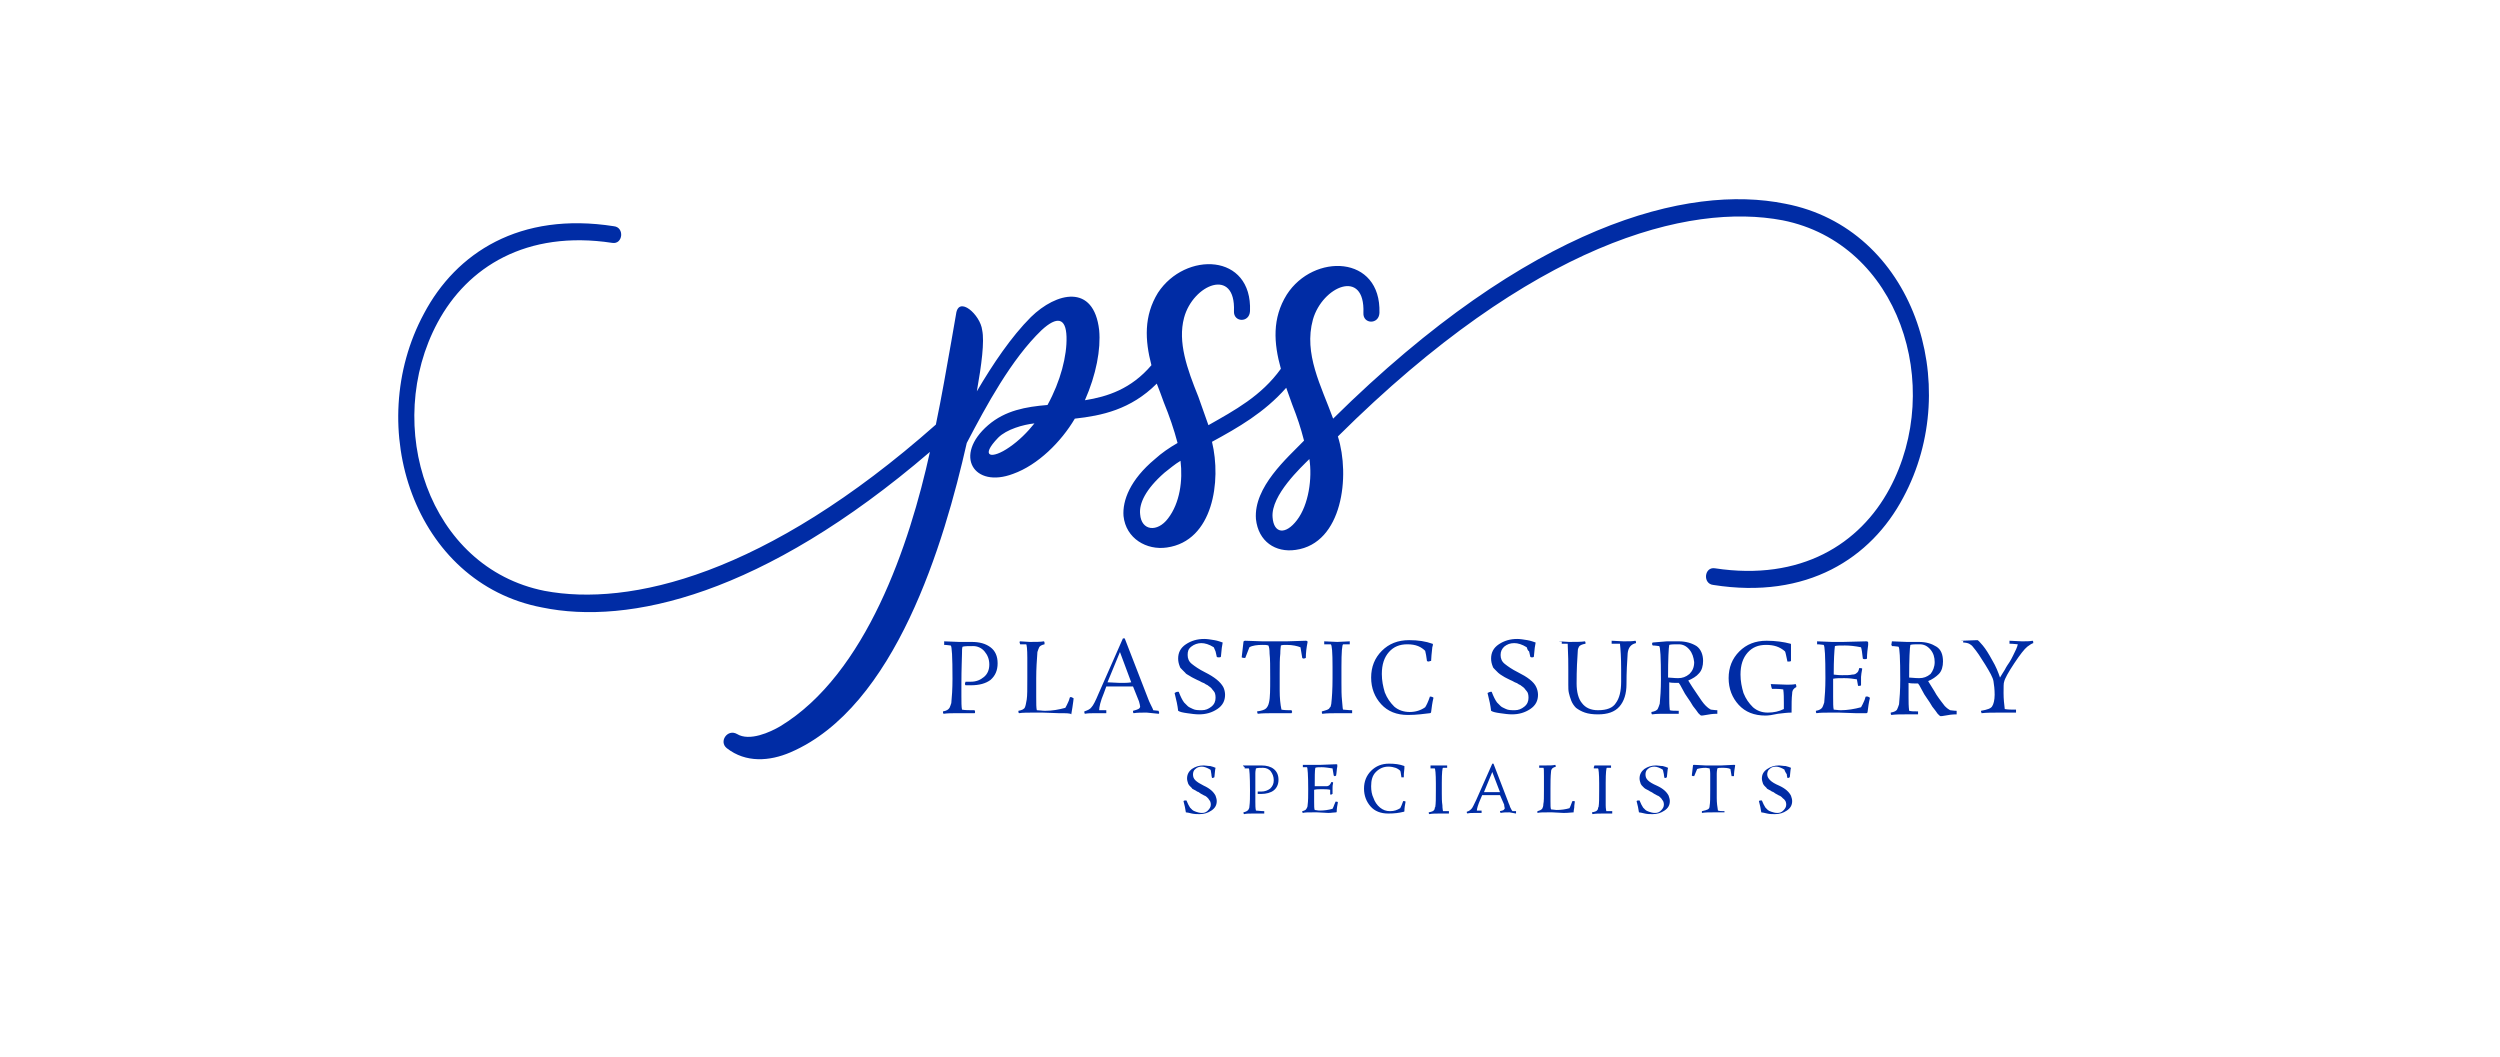 <?xml version="1.0" encoding="utf-8"?>
<!-- Generator: Adobe Illustrator 23.0.0, SVG Export Plug-In . SVG Version: 6.00 Build 0)  -->
<svg version="1.1" id="Layer_1" xmlns="http://www.w3.org/2000/svg" xmlns:xlink="http://www.w3.org/1999/xlink" x="0px" y="0px"
	 viewBox="0 0 421 178" style="enable-background:new 0 0 421 178;" xml:space="preserve">
<style type="text/css">
	.st0{fill:#002CA5;}
</style>
<path class="st0" d="M159,108l2.5,0.1h2.1c1.4,0,2.4,0.3,3.2,0.9s1.2,1.5,1.2,2.7s-0.4,2.1-1.2,2.8c-0.8,0.6-1.9,0.9-3.3,0.9
	c-0.4,0-0.7,0-0.9,0c-0.1-0.1-0.1-0.2-0.1-0.3l0.1-0.3c0.1,0,0.4,0,0.9,0c0.9,0,1.6-0.3,2.2-0.8c0.6-0.5,0.9-1.2,0.9-2.1
	s-0.3-1.6-0.8-2.2s-1.2-0.9-1.9-0.9c-0.8,0-1.4,0-1.8,0.1c-0.1,0.2-0.1,0.6-0.1,1.2s-0.1,2.4-0.1,5.2v2c0,0.9,0,1.7,0.1,2.2
	c0.5,0.1,1.2,0.1,2.1,0.1c0.1,0.1,0.1,0.2,0.1,0.3c0,0.1,0,0.2-0.1,0.2h-2.9c-0.8,0-1.6,0-2.3,0.1c-0.1-0.1-0.1-0.2-0.1-0.3v-0.1
	c0.6-0.1,0.9-0.3,1.1-0.6c0.1-0.2,0.2-0.5,0.3-0.8c0.1-1,0.2-2.4,0.2-4.1c0-3.7-0.1-5.5-0.3-5.6c-0.2,0-0.6-0.1-1.1-0.1
	c0-0.1,0-0.2,0-0.3S159,108.1,159,108L159,108z M178.3,120.1l-2.8-0.1h-1.1c-1.2,0-2.2,0-2.8,0.1c-0.1-0.1-0.1-0.2-0.1-0.3v-0.1
	c0.6-0.1,1-0.3,1.1-0.6c0.1-0.2,0.2-0.7,0.3-1.3c0.1-0.6,0.1-1.8,0.1-3.6v-3.4c0-1.5-0.1-2.3-0.2-2.3c-0.2,0-0.6,0-1,0
	c0-0.1-0.1-0.2-0.1-0.3s0-0.2,0.1-0.2l1.6,0.1c1,0,1.8,0,2.4-0.1c0.1,0.1,0.1,0.2,0.1,0.3v0.2c-0.5,0.1-0.8,0.3-0.9,0.5
	c-0.1,0.2-0.2,0.5-0.3,0.8c-0.1,1.4-0.2,2.8-0.2,4.4v3.2c0,1.1,0,1.8,0.1,2.2c0.4,0,0.9,0.1,1.4,0.1c1.2,0,2.3-0.2,3.4-0.5
	c0.2-0.3,0.3-0.6,0.5-1s0.2-0.7,0.3-0.8c0,0,0.1,0,0.2,0s0.2,0.1,0.4,0.2c0,0.2-0.1,0.7-0.2,1.5c-0.1,0.7-0.2,1.1-0.2,1.2
	C180.3,120.1,179.6,120.1,178.3,120.1L178.3,120.1z M193.1,120c-0.8,0-1.6,0-2.2,0.1c-0.1-0.1-0.1-0.2-0.1-0.3v-0.1
	c0.4-0.1,0.7-0.2,0.9-0.3c0.2-0.1,0.3-0.3,0.3-0.4c0-0.2-0.1-0.5-0.2-0.9l-1-2.5c-0.6,0-1.3,0-2.1,0h-2.4l-0.4,1.1
	c-0.6,1.4-0.8,2.4-0.8,2.9c0.3,0,0.6,0,1.2,0c0,0.1,0,0.2,0,0.3c0,0.1,0,0.2,0,0.2h-1.8c-0.7,0-1.3,0-1.8,0.1
	c-0.1-0.1-0.1-0.2-0.1-0.3v-0.1c0.6-0.2,1-0.4,1.2-0.7c0.3-0.3,0.7-1.1,1.2-2.3l4.1-9.3h0.3l3.8,9.8c0.1,0.2,0.2,0.6,0.5,1.2
	s0.5,1,0.5,1.1c0.3,0,0.6,0.1,0.9,0.1c0,0.1,0.1,0.2,0.1,0.3c0,0.1,0,0.2-0.1,0.2L193.1,120z M186.5,114.9l2.1,0.1
	c0.8,0,1.4,0,1.9-0.1l-1.9-5.1L186.5,114.9z M204.4,109c-0.8-0.5-1.5-0.7-2.1-0.7s-1.2,0.2-1.7,0.6s-0.6,0.8-0.6,1.4
	s0.2,1.1,0.7,1.5s1.2,0.9,2.2,1.4c1.6,0.8,2.6,1.6,3.1,2.5c0.2,0.4,0.3,0.9,0.3,1.3c0,1-0.4,1.8-1.3,2.4c-0.9,0.6-1.9,0.9-3.1,0.9
	c-0.6,0-1.3-0.1-2-0.2s-1.2-0.2-1.5-0.4c-0.1-0.9-0.3-1.8-0.6-3c0.2-0.1,0.3-0.2,0.5-0.2c0.1,0,0.2,0,0.2,0c0.3,0.8,0.6,1.4,0.9,1.8
	c0.2,0.2,0.4,0.4,0.6,0.6c0.2,0.2,0.5,0.3,0.9,0.5s0.9,0.2,1.5,0.2s1.1-0.2,1.6-0.6s0.7-0.9,0.7-1.5c0-0.5-0.1-0.9-0.3-1.1
	s-0.3-0.4-0.4-0.5c-0.1-0.1-0.2-0.2-0.5-0.4c-0.2-0.2-0.4-0.2-0.5-0.3c-0.1-0.1-0.3-0.2-0.6-0.3c-0.3-0.2-0.6-0.3-0.8-0.4
	s-0.4-0.2-0.6-0.3c-0.2-0.1-0.4-0.2-0.7-0.4c-0.3-0.2-0.6-0.3-0.7-0.5c-0.1-0.1-0.3-0.3-0.5-0.5s-0.4-0.4-0.4-0.5
	c-0.2-0.5-0.3-0.9-0.3-1.4c0-1,0.4-1.8,1.3-2.4c0.9-0.6,1.9-0.9,3.1-0.9c0.5,0,1.1,0.1,1.7,0.2c0.6,0.1,1.1,0.3,1.4,0.4
	c-0.1,0.4-0.2,1.2-0.3,2.4c-0.1,0.1-0.2,0.1-0.4,0.1c-0.1,0-0.2,0-0.3-0.1c0-0.1-0.1-0.4-0.2-0.9C204.6,109.5,204.5,109.2,204.4,109
	L204.4,109z M217.5,120.1h-2.7c-1.2,0-2.2,0-3,0.1c0-0.1-0.1-0.2-0.1-0.3v-0.1c0.8-0.1,1.3-0.3,1.5-0.5s0.4-0.5,0.5-1
	c0.2-0.8,0.2-2.2,0.2-4.1s0-3.3-0.1-4.1c0-0.8-0.1-1.2-0.2-1.4c-0.3-0.1-0.6-0.1-1-0.1c-0.9,0-1.7,0.1-2.2,0.4l-0.7,1.8
	c-0.2,0-0.4,0-0.6-0.1l0.3-2.6c0-0.1,0.1-0.2,0.3-0.2l2.9,0.1h4.1l3.2-0.1c0.2,0,0.3,0.1,0.3,0.2c-0.2,1-0.3,1.9-0.3,2.7
	c-0.1,0-0.2,0.1-0.3,0.1s-0.2,0-0.3-0.1c-0.2-1.1-0.3-1.7-0.3-1.8c-0.5-0.2-1.3-0.4-2.3-0.4c-0.4,0-0.8,0-1,0.1
	c0,0.1-0.1,0.6-0.1,1.4c-0.1,0.8-0.1,1.9-0.1,3.2v3c0,1.2,0.1,2.3,0.3,3.2c0.5,0.1,1.1,0.1,1.7,0.1c0,0.1,0.1,0.2,0.1,0.3
	C217.6,120,217.5,120,217.5,120.1L217.5,120.1z M223,108l2.2,0.1l2.1-0.1c0,0.1,0,0.2,0,0.2v0.3c-0.5,0-0.9,0-1.1,0
	c-0.2,0-0.3,1.3-0.3,3.8v2.7c0,1.1,0,2.1,0.1,3c0.1,1,0.1,1.5,0.2,1.5c0.3,0,0.8,0.1,1.5,0.1c0,0.1,0,0.2,0,0.3c0,0.1,0,0.2,0,0.2
	h-2.1c-1.2,0-2.1,0-2.9,0.1c-0.1,0-0.1-0.2-0.1-0.3v-0.1c0.7-0.2,1.2-0.3,1.3-0.6c0.1-0.1,0.2-0.2,0.2-0.3c0-0.1,0.1-0.3,0.1-0.5
	c0.1-0.9,0.2-2.3,0.2-4.2v-1.9c0-2.5-0.1-3.7-0.3-3.8c-0.2,0-0.6,0-1.1,0c0-0.1,0-0.2,0-0.3S223,108.1,223,108L223,108z
	 M237.1,120.4c-1.9,0-3.4-0.6-4.5-1.8c-1.1-1.2-1.7-2.7-1.7-4.5s0.6-3.3,1.8-4.5s2.7-1.8,4.6-1.8c1.5,0,2.8,0.2,3.9,0.6
	c0.1,0,0.1,0.1,0.1,0.1c0,0.1,0,0.2-0.1,0.5c-0.1,1-0.2,1.8-0.2,2.3c-0.2,0-0.3,0.1-0.4,0.1c-0.1,0-0.2,0-0.3-0.1
	c-0.1-0.8-0.2-1.3-0.3-1.7c-0.3-0.3-0.7-0.6-1.2-0.8c-0.5-0.2-1.1-0.3-1.8-0.3c-1.3,0-2.3,0.4-3.1,1.3s-1.2,2.1-1.2,3.7
	c0,1.1,0.2,2.1,0.5,3.1c0.4,1,0.9,1.7,1.6,2.4c0.7,0.6,1.6,0.9,2.6,0.9s1.9-0.3,2.6-0.8c0.2-0.3,0.5-0.9,0.8-1.8
	c0.3,0,0.5,0.1,0.6,0.2c-0.2,0.8-0.3,1.6-0.4,2.4c0,0.1-0.1,0.2-0.2,0.2C239.9,120.2,238.6,120.4,237.1,120.4L237.1,120.4z
	 M257.1,109c-0.8-0.5-1.5-0.7-2.1-0.7c-0.7,0-1.2,0.2-1.7,0.6c-0.4,0.4-0.6,0.8-0.6,1.4s0.2,1.1,0.7,1.5s1.2,0.9,2.2,1.4
	c1.6,0.8,2.7,1.6,3.1,2.5c0.2,0.4,0.3,0.9,0.3,1.3c0,1-0.4,1.8-1.3,2.4s-1.9,0.9-3.1,0.9c-0.6,0-1.3-0.1-2-0.2s-1.2-0.2-1.5-0.4
	c-0.1-0.9-0.3-1.8-0.6-3c0.2-0.1,0.4-0.2,0.5-0.2s0.2,0,0.2,0c0.3,0.8,0.6,1.4,0.9,1.8c0.2,0.2,0.4,0.4,0.6,0.6
	c0.2,0.2,0.5,0.3,0.9,0.5s0.9,0.2,1.5,0.2s1.1-0.2,1.6-0.6s0.7-0.9,0.7-1.5c0-0.5-0.1-0.9-0.3-1.1c-0.2-0.2-0.3-0.4-0.4-0.5
	s-0.2-0.2-0.5-0.4c-0.2-0.2-0.4-0.2-0.5-0.3c-0.1-0.1-0.3-0.2-0.6-0.3c-0.3-0.2-0.6-0.3-0.8-0.4s-0.4-0.2-0.6-0.3
	c-0.2-0.1-0.4-0.2-0.7-0.4c-0.3-0.2-0.5-0.3-0.7-0.5c-0.1-0.1-0.3-0.3-0.5-0.5s-0.4-0.4-0.4-0.5c-0.2-0.5-0.3-0.9-0.3-1.4
	c0-1,0.4-1.8,1.3-2.4c0.9-0.6,1.9-0.9,3.1-0.9c0.5,0,1.1,0.1,1.7,0.2s1.1,0.3,1.4,0.4c-0.1,0.4-0.2,1.2-0.3,2.4
	c-0.1,0.1-0.2,0.1-0.3,0.1c-0.1,0-0.2,0-0.3-0.1c0-0.1-0.1-0.4-0.2-0.9C257.2,109.5,257.2,109.2,257.1,109L257.1,109z M262.6,108
	l1.6,0.1c1.2,0,2.1,0,2.7-0.1c0.1,0.1,0.1,0.2,0.1,0.3v0.1c-0.6,0.1-1,0.3-1.1,0.5s-0.2,0.4-0.2,0.7c-0.1,1.3-0.2,3.2-0.2,5.5
	c0,1.4,0.3,2.6,0.9,3.3c0.6,0.8,1.5,1.2,2.7,1.2c1.5,0,2.5-0.4,3-1.2c0.6-0.8,0.9-2,0.9-3.6v-2.1c0-2-0.1-3.4-0.2-4.3
	c-0.3,0-0.7,0-1.4,0c0-0.1,0-0.2,0-0.3c0-0.1,0-0.2,0-0.2l2,0.1c0.9,0,1.5,0,2-0.1c0.1,0.1,0.1,0.2,0.1,0.3v0.1
	c-0.9,0.2-1.3,0.8-1.4,1.7c-0.1,1.4-0.2,3.2-0.2,5.2c0,1.6-0.4,2.9-1.2,3.8c-0.8,0.9-2,1.3-3.6,1.3c-0.9,0-1.6-0.1-2.2-0.3
	c-0.6-0.2-1.1-0.5-1.5-0.8c-0.3-0.3-0.6-0.7-0.8-1.2c-0.2-0.5-0.3-0.9-0.4-1.3s-0.1-0.9-0.1-1.4v-2.6c0-0.9,0-2.3-0.1-4.3
	c-0.2,0-0.5,0-1,0c0-0.1,0-0.2,0-0.3S262.6,108.1,262.6,108L262.6,108z M280.7,108h2c1.2,0,2.2,0.3,3,0.8c0.7,0.5,1.1,1.4,1.1,2.5
	c0,0.8-0.2,1.6-0.7,2.1c-0.4,0.5-1.1,0.9-1.8,1.2c0.4,0.7,0.9,1.4,1.5,2.3s1,1.5,1.4,1.9s0.7,0.6,0.9,0.7c0.2,0,0.6,0.1,1.1,0.1
	c0,0.1,0,0.2,0,0.3s0,0.2,0,0.3c-0.8,0-1.4,0.1-1.9,0.2s-0.7,0.1-0.8,0.1c-0.1,0-0.2-0.1-0.5-0.4c-0.2-0.3-0.5-0.7-0.9-1.2
	c-0.3-0.5-0.6-1-0.9-1.4s-0.6-0.9-0.9-1.5s-0.5-0.9-0.6-1c-0.7,0-1.3,0-1.6-0.1v2.5c0,0.7,0,1.4,0.1,2.2c0.3,0.1,0.8,0.1,1.5,0.1
	c0,0.1,0,0.2,0,0.3c0,0.1,0,0.2,0,0.2h-2.2c-0.8,0-1.6,0-2.3,0.1c-0.1-0.1-0.1-0.2-0.1-0.3v-0.1c0.6-0.1,1-0.3,1.1-0.6
	c0.1-0.2,0.2-0.5,0.3-0.8c0.1-1,0.2-2.4,0.2-4.1c0-3.7-0.1-5.5-0.3-5.6c-0.2,0-0.6-0.1-1.1-0.1c0-0.1-0.1-0.2-0.1-0.2s0-0.2,0.1-0.3
	L280.7,108z M284.5,109.4c-0.5-0.6-1.1-0.9-1.8-0.9c-0.8,0-1.3,0-1.6,0.1c-0.1,0.5-0.2,2.3-0.2,5.5c0.4,0,1,0.1,1.7,0.1
	s1.3-0.2,1.9-0.7c0.5-0.5,0.8-1.1,0.8-2C285.2,110.7,285,110,284.5,109.4z M298.2,115.2l2.7,0.1c0.5,0,1,0,1.5-0.1
	c0,0.1,0.1,0.2,0.1,0.3v0.2c-0.4,0.2-0.7,0.5-0.7,1.1c-0.1,0.8-0.1,1.8-0.1,3.2c-0.7,0-1.4,0.1-2.3,0.2c-0.9,0.2-1.6,0.3-2.1,0.3
	c-1.9,0-3.4-0.6-4.5-1.8c-1.1-1.2-1.7-2.7-1.7-4.5s0.6-3.3,1.8-4.5c1.2-1.2,2.7-1.8,4.6-1.8c1.5,0,2.9,0.2,4,0.5
	c0.1,0,0.1,0.1,0.1,0.1c0,0.1,0,0.1,0,0.2s0,0.2,0,0.4c0,0.2,0,0.3,0,0.5c0,0.4,0,1,0,1.7c-0.1,0.1-0.2,0.1-0.3,0.1
	c-0.1,0-0.2,0-0.3,0c-0.2-0.9-0.3-1.5-0.4-1.7c-0.9-0.8-1.9-1.1-3.2-1.1s-2.3,0.4-3.1,1.3c-0.8,0.9-1.2,2.1-1.2,3.7
	c0,1.1,0.2,2.1,0.5,3.1c0.4,1,0.9,1.7,1.6,2.4c0.7,0.6,1.5,0.9,2.5,0.9s1.9-0.2,2.7-0.6v-1c0-0.8,0-1.6-0.1-2.3
	c-0.6-0.1-1.2-0.1-1.9-0.1c0-0.1-0.1-0.2-0.1-0.3L298.2,115.2L298.2,115.2z M312.5,120.1l-2.9-0.1h-0.9c-1.3,0-2.2,0-2.8,0.1
	c-0.1-0.1-0.1-0.2-0.1-0.3v-0.1c0.6-0.1,0.9-0.3,1.1-0.6c0.1-0.2,0.2-0.5,0.3-0.8c0.1-1,0.2-2.4,0.2-4.1c0-3.7-0.1-5.5-0.3-5.6
	c-0.2,0-0.6-0.1-1.1-0.1c0-0.1,0-0.2,0-0.3s0-0.2,0-0.2l2.5,0.1h1.9l3.9-0.1c0.2,0,0.3,0.1,0.3,0.2c0,0,0,0.1,0,0.4
	c-0.1,0.7-0.2,1.5-0.2,2.3c-0.1,0.1-0.2,0.1-0.4,0.1c-0.1,0-0.2,0-0.3-0.1c-0.1-1-0.2-1.6-0.3-1.9c-1-0.2-1.9-0.3-2.7-0.3
	c-0.8,0-1.4,0-1.7,0.1c-0.1,0.7-0.2,2.3-0.2,4.8c0.2,0,0.6,0.1,1.4,0.1s1.3,0,1.7-0.1c0.4,0,0.6-0.1,0.8-0.3
	c0.2-0.1,0.3-0.4,0.4-0.8c0.2,0,0.4,0,0.5,0.1c-0.1,0.6-0.2,1.1-0.2,1.4v1.4c-0.1,0.1-0.2,0.1-0.3,0.1h-0.2l-0.2-1.1
	c-0.6-0.1-1.3-0.2-2.1-0.2c-0.8,0-1.4,0-1.9,0.1v3c0,1.1,0,1.8,0.1,2.2c0.3,0,0.7,0.1,1.2,0.1c1.1,0,2.3-0.2,3.4-0.5
	c0.2-0.3,0.3-0.6,0.5-1s0.2-0.7,0.3-0.8c0.1,0,0.1,0,0.3,0c0.1,0,0.2,0.1,0.4,0.2c-0.2,0.8-0.3,1.6-0.4,2.4c0,0.1-0.1,0.2-0.2,0.2
	C313.9,120.1,313.3,120.1,312.5,120.1L312.5,120.1z M318.6,108l2.5,0.1h2c1.3,0,2.2,0.3,3,0.8s1.1,1.4,1.1,2.5
	c0,0.8-0.2,1.6-0.7,2.1s-1.1,0.9-1.8,1.2c0.4,0.7,0.9,1.4,1.4,2.3c0.6,0.9,1.1,1.5,1.4,1.9c0.4,0.4,0.7,0.6,0.9,0.7
	c0.2,0,0.6,0.1,1.1,0.1c0,0.1,0,0.2,0,0.3s0,0.2,0,0.3c-0.8,0-1.4,0.1-1.9,0.2s-0.7,0.1-0.8,0.1c-0.1,0-0.2-0.1-0.5-0.4
	c-0.2-0.3-0.5-0.7-0.9-1.2c-0.3-0.5-0.6-1-0.9-1.4s-0.6-0.9-0.9-1.5s-0.5-0.9-0.6-1c-0.7,0-1.3,0-1.6-0.1v2.5c0,0.7,0,1.4,0.1,2.2
	c0.4,0.1,0.8,0.1,1.5,0.1c0,0.1,0,0.2,0,0.3c0,0.1,0,0.2,0,0.2h-2.2c-0.8,0-1.6,0-2.3,0.1c-0.1-0.1-0.1-0.2-0.1-0.3V120
	c0.6-0.1,1-0.3,1.1-0.6c0.1-0.2,0.2-0.5,0.3-0.8c0.1-1,0.2-2.4,0.2-4.1c0-3.7-0.1-5.5-0.3-5.6c-0.2,0-0.6-0.1-1.1-0.1
	c0-0.1-0.1-0.2-0.1-0.2S318.6,108.1,318.6,108L318.6,108z M325.8,111.5c0-0.8-0.2-1.5-0.7-2.1s-1.1-0.9-1.8-0.9
	c-0.8,0-1.3,0-1.6,0.1c-0.1,0.5-0.2,2.3-0.2,5.5c0.4,0,0.9,0.1,1.7,0.1c0.7,0,1.3-0.2,1.9-0.7C325.5,113,325.8,112.3,325.8,111.5
	L325.8,111.5z M330.3,107.9l2.7-0.1c0.1,0,0.4,0.3,0.9,0.9s1,1.4,1.6,2.5c0.6,1,1,2,1.3,2.9c0.2-0.3,0.4-0.7,0.8-1.3
	c0.3-0.6,0.6-1,0.8-1.3c0.2-0.3,0.4-0.7,0.6-1.1c0.4-0.8,0.7-1.4,0.8-1.9c-0.2,0-0.7-0.1-1.4-0.1c0-0.1,0-0.2,0-0.3s0-0.2,0-0.2
	c0.7,0,1.4,0.1,2.1,0.1s1.3,0,1.8-0.1c0.1,0.1,0.1,0.2,0.1,0.3v0.1c-0.3,0.1-0.6,0.3-1,0.6c-0.5,0.4-1.2,1.3-2.2,2.8
	s-1.6,2.6-1.7,3.1c-0.1,0.2-0.1,0.9-0.1,1.9s0.1,1.9,0.2,2.7c0.5,0.1,1.1,0.1,1.9,0.1c0,0.1,0,0.2,0,0.3v0.2h-2.6
	c-1.3,0-2.4,0-3.2,0.1c0-0.1-0.1-0.2-0.1-0.3v-0.1c1.1-0.2,1.7-0.4,1.9-0.8c0.2-0.3,0.4-1,0.4-1.9s-0.1-1.7-0.2-2.3
	c-0.1-0.6-0.6-1.5-1.4-2.8s-1.4-2.2-2-2.9c-0.2-0.3-0.5-0.5-0.7-0.6s-0.6-0.2-1-0.2c0-0.1,0-0.2,0-0.3
	C330.3,108,330.3,107.9,330.3,107.9L330.3,107.9z M203.8,129.6c-0.5-0.3-1-0.5-1.4-0.5s-0.8,0.1-1.1,0.4c-0.3,0.2-0.4,0.6-0.4,0.9
	c0,0.4,0.1,0.7,0.4,1s0.8,0.6,1.4,0.9c1.1,0.5,1.7,1.1,2,1.7c0.1,0.3,0.2,0.6,0.2,0.9c0,0.7-0.3,1.2-0.9,1.6c-0.6,0.4-1.2,0.6-2,0.6
	c-0.4,0-0.8,0-1.3-0.1c-0.4-0.1-0.8-0.2-1-0.2c-0.1-0.6-0.2-1.2-0.4-1.9c0.1-0.1,0.2-0.1,0.3-0.1s0.1,0,0.2,0
	c0.2,0.5,0.4,0.9,0.6,1.2c0.2,0.2,0.3,0.3,0.4,0.4c0.1,0.1,0.3,0.2,0.6,0.3s0.6,0.2,1,0.2s0.7-0.1,1-0.4c0.3-0.3,0.5-0.6,0.5-1
	c0-0.3-0.1-0.6-0.2-0.7c-0.1-0.1-0.2-0.3-0.2-0.3c-0.1-0.1-0.2-0.2-0.3-0.3s-0.3-0.2-0.3-0.2c-0.1,0-0.2-0.1-0.4-0.2
	c-0.2-0.1-0.4-0.2-0.5-0.3s-0.3-0.2-0.4-0.2c-0.1-0.1-0.3-0.2-0.5-0.3s-0.4-0.2-0.4-0.3c-0.1-0.1-0.2-0.2-0.3-0.3s-0.2-0.2-0.3-0.4
	c-0.1-0.3-0.2-0.6-0.2-0.9c0-0.7,0.3-1.2,0.8-1.6c0.6-0.4,1.2-0.6,2-0.6c0.3,0,0.7,0.1,1.1,0.1c0.4,0.1,0.7,0.2,0.9,0.3
	c-0.1,0.3-0.1,0.8-0.2,1.6c-0.1,0-0.2,0.1-0.2,0.1c-0.1,0-0.2,0-0.2,0c0-0.1-0.1-0.3-0.1-0.6C203.9,129.8,203.9,129.6,203.8,129.6
	L203.8,129.6z M209.3,128.9h1.7h1.4c0.9,0,1.6,0.2,2.1,0.6c0.5,0.4,0.8,1,0.8,1.8s-0.3,1.4-0.8,1.8s-1.3,0.6-2.1,0.6
	c-0.3,0-0.5,0-0.6,0c0,0,0-0.1,0-0.2v-0.2c0.1,0,0.3,0,0.6,0c0.6,0,1.1-0.2,1.5-0.5c0.4-0.4,0.6-0.8,0.6-1.4c0-0.6-0.2-1.1-0.5-1.5
	s-0.8-0.6-1.3-0.6s-0.9,0-1.2,0.1c0,0.1-0.1,0.4-0.1,0.8c0,0.4,0,1.6,0,3.4v1.4c0,0.6,0,1.1,0.1,1.5c0.3,0,0.8,0.1,1.4,0.1
	c0,0.1,0,0.1,0,0.2c0,0.1,0,0.1,0,0.2H211c-0.6,0-1.1,0-1.5,0.1c0,0-0.1-0.1-0.1-0.2v-0.1c0.4-0.1,0.6-0.2,0.8-0.4
	c0.1-0.2,0.2-0.3,0.2-0.6c0.1-0.7,0.1-1.6,0.1-2.7c0-2.4-0.1-3.7-0.2-3.7c-0.1,0-0.4,0-0.7,0c0-0.1,0-0.1,0-0.2
	C209.3,129,209.3,128.9,209.3,128.9L209.3,128.9z M223.7,136.9l-1.9-0.1h-0.6c-0.9,0-1.5,0-1.8,0.1c0,0-0.1-0.1-0.1-0.2v-0.1
	c0.4-0.1,0.6-0.2,0.7-0.4c0.1-0.2,0.2-0.3,0.2-0.6c0.1-0.7,0.1-1.6,0.1-2.7c0-2.4-0.1-3.6-0.2-3.7c-0.1,0-0.4,0-0.7,0
	c0-0.1,0-0.1,0-0.2c0-0.1,0-0.1,0-0.2h1.7h1.3l2.6-0.1c0.1,0,0.2,0,0.2,0.1c0,0,0,0.1,0,0.3c-0.1,0.4-0.1,1-0.2,1.5
	c-0.1,0.1-0.2,0.1-0.2,0.1c-0.1,0-0.1,0-0.2-0.1c-0.1-0.7-0.2-1.1-0.2-1.2c-0.7-0.1-1.3-0.2-1.8-0.2s-0.9,0-1.1,0.1
	c-0.1,0.5-0.1,1.5-0.1,3.1c0.1,0,0.4,0,0.9,0s0.9,0,1.1,0c0.2,0,0.4-0.1,0.5-0.2c0.1-0.1,0.2-0.3,0.3-0.5c0.1,0,0.3,0,0.3,0.1
	c-0.1,0.4-0.1,0.7-0.1,0.9v1c-0.1,0-0.1,0.1-0.2,0.1H224V133c-0.4-0.1-0.9-0.1-1.4-0.1s-0.9,0-1.3,0.1v2c0,0.7,0,1.2,0.1,1.4
	c0.2,0,0.5,0.1,0.8,0.1c0.8,0,1.5-0.1,2.2-0.3c0.1-0.2,0.2-0.4,0.3-0.7s0.2-0.4,0.2-0.5c0.1,0,0.1,0,0.2,0c0.1,0,0.1,0,0.2,0.1
	c-0.1,0.5-0.2,1.1-0.2,1.6c0,0.1-0.1,0.1-0.1,0.1C224.6,136.8,224.2,136.9,223.7,136.9L223.7,136.9z M233.8,137
	c-1.3,0-2.3-0.4-3-1.2s-1.1-1.8-1.1-3s0.4-2.2,1.2-3s1.8-1.2,3-1.2c1,0,1.8,0.1,2.6,0.4v0.1c0,0,0,0.2,0,0.3
	c-0.1,0.7-0.1,1.2-0.1,1.5c-0.1,0-0.2,0-0.2,0c-0.1,0-0.1,0-0.2,0c-0.1-0.5-0.1-0.9-0.2-1.1c-0.2-0.2-0.5-0.4-0.8-0.5
	s-0.7-0.2-1.2-0.2c-0.8,0-1.5,0.3-2.1,0.9c-0.6,0.6-0.8,1.4-0.8,2.4c0,0.7,0.1,1.4,0.4,2c0.2,0.6,0.6,1.2,1.1,1.6
	c0.5,0.4,1,0.6,1.7,0.6s1.2-0.2,1.7-0.5c0.1-0.2,0.3-0.6,0.5-1.2c0.2,0,0.3,0,0.4,0.1c-0.1,0.5-0.2,1.1-0.2,1.6
	c0,0.1-0.1,0.1-0.1,0.1C235.6,136.9,234.8,137,233.8,137L233.8,137z M240.9,128.9h1.4h1.4c0,0,0,0.1,0,0.2v0.2c-0.3,0-0.6,0-0.7,0
	c-0.1,0-0.2,0.8-0.2,2.5v1.8c0,0.7,0,1.4,0.1,2c0,0.6,0.1,0.9,0.1,1c0.2,0,0.5,0,1,0c0,0.1,0,0.1,0,0.2c0,0.1,0,0.1,0,0.2h-1.4
	c-0.8,0-1.4,0-1.9,0.1c0,0-0.1-0.1-0.1-0.2v-0.1c0.5-0.1,0.8-0.2,0.9-0.4c0.1-0.1,0.1-0.2,0.1-0.2c0-0.1,0-0.2,0.1-0.3
	c0.1-0.6,0.1-1.5,0.1-2.8v-1.2c0-1.6-0.1-2.5-0.2-2.5c-0.2,0-0.4,0-0.7,0c0-0.1,0-0.1,0-0.2C240.9,129,240.9,128.9,240.9,128.9
	L240.9,128.9z M255.5,136.8L255.5,136.8L255.5,136.8L255.5,136.8z M254.2,136.8c-0.6,0-1,0-1.5,0.1c0-0.1-0.1-0.1-0.1-0.2v-0.1
	c0.3-0.1,0.5-0.1,0.6-0.2c0.1-0.1,0.2-0.2,0.2-0.3s-0.1-0.3-0.1-0.6l-0.7-1.6c-0.4,0-0.9,0-1.4,0h-1.6l-0.3,0.7
	c-0.4,0.9-0.6,1.6-0.6,1.9c0.2,0,0.4,0,0.8,0c0,0.1,0,0.1,0,0.2c0,0.1,0,0.1,0,0.2h-1.2c-0.5,0-0.9,0-1.2,0.1c0-0.1-0.1-0.1-0.1-0.2
	v-0.1c0.4-0.1,0.6-0.3,0.8-0.5s0.4-0.7,0.8-1.5l2.7-6.1h0.2l2.5,6.5c0,0.1,0.2,0.4,0.3,0.8c0.2,0.4,0.3,0.6,0.4,0.7
	c0.2,0,0.4,0,0.6,0c0,0.1,0,0.1,0,0.2c0,0.1,0,0.1,0,0.2L254.2,136.8z M249.9,133.4h1.4c0.5,0,0.9,0,1.3,0l-1.3-3.4L249.9,133.4z
	 M263.3,136.9l-1.9-0.1h-0.7c-0.8,0-1.4,0-1.8,0.1c0,0,0-0.1,0-0.2v-0.1c0.4-0.1,0.6-0.2,0.8-0.4c0.1-0.2,0.2-0.4,0.2-0.8
	c0.1-0.4,0.1-1.2,0.1-2.4v-2.2c0-1,0-1.5-0.1-1.5s-0.4,0-0.7,0c0-0.1,0-0.1,0-0.2c0-0.1,0-0.1,0-0.2h1.1c0.7,0,1.2,0,1.6-0.1
	c0,0.1,0.1,0.1,0.1,0.2v0.1c-0.3,0.1-0.5,0.2-0.6,0.3s-0.2,0.3-0.2,0.5c-0.1,0.9-0.1,1.9-0.1,2.9v2.1c0,0.7,0,1.2,0.1,1.4
	c0.3,0,0.6,0.1,0.9,0.1c0.8,0,1.5-0.1,2.2-0.3c0.1-0.2,0.2-0.4,0.3-0.7c0.1-0.3,0.2-0.5,0.2-0.5s0.1,0,0.2,0s0.2,0,0.2,0.1
	c0,0.2-0.1,0.5-0.1,1c-0.1,0.5-0.1,0.7-0.1,0.8C264.6,136.8,264.2,136.9,263.3,136.9L263.3,136.9z M268.5,128.9h1.4h1.4
	c0,0,0,0.1,0,0.2v0.2c-0.3,0-0.6,0-0.7,0s-0.2,0.8-0.2,2.5v1.8c0,0.7,0,1.4,0,2s0.1,0.9,0.1,1c0.2,0,0.5,0,1,0c0,0.1,0,0.1,0,0.2
	c0,0.1,0,0.1,0,0.2h-1.4c-0.8,0-1.4,0-1.9,0.1c0,0-0.1-0.1-0.1-0.2v-0.1c0.5-0.1,0.8-0.2,0.9-0.4c0.1-0.1,0.1-0.2,0.1-0.2
	c0-0.1,0-0.2,0.1-0.3c0.1-0.6,0.1-1.5,0.1-2.8v-1.2c0-1.6-0.1-2.5-0.2-2.5c-0.2,0-0.4,0-0.7,0c0-0.1,0-0.1,0-0.2
	C268.5,129,268.5,128.9,268.5,128.9L268.5,128.9z M280,129.6c-0.5-0.3-1-0.5-1.4-0.5s-0.8,0.1-1.1,0.4c-0.3,0.2-0.4,0.6-0.4,0.9
	c0,0.4,0.1,0.7,0.4,1s0.8,0.6,1.5,0.9c1.1,0.5,1.7,1.1,2,1.7c0.1,0.3,0.2,0.6,0.2,0.9c0,0.7-0.3,1.2-0.9,1.6c-0.6,0.4-1.2,0.6-2,0.6
	c-0.4,0-0.9,0-1.3-0.1c-0.5-0.1-0.8-0.2-1-0.2c-0.1-0.6-0.2-1.2-0.4-1.9c0.1-0.1,0.2-0.1,0.3-0.1c0.1,0,0.1,0,0.2,0
	c0.2,0.5,0.4,0.9,0.6,1.2c0.2,0.2,0.3,0.3,0.4,0.4c0.1,0.1,0.3,0.2,0.6,0.3c0.3,0.1,0.6,0.2,1,0.2s0.7-0.1,1-0.4
	c0.3-0.3,0.5-0.6,0.5-1c0-0.3-0.1-0.6-0.2-0.7c-0.1-0.1-0.2-0.3-0.2-0.3c-0.1-0.1-0.2-0.2-0.3-0.3c-0.1-0.1-0.3-0.2-0.3-0.2
	c-0.1,0-0.2-0.1-0.4-0.2c-0.2-0.1-0.4-0.2-0.5-0.3c-0.2-0.1-0.3-0.2-0.4-0.2c-0.1-0.1-0.3-0.2-0.5-0.3s-0.4-0.2-0.5-0.3
	s-0.2-0.2-0.3-0.3c-0.1-0.1-0.2-0.2-0.3-0.4c-0.1-0.3-0.2-0.6-0.2-0.9c0-0.7,0.3-1.2,0.8-1.6c0.6-0.4,1.2-0.6,2-0.6
	c0.3,0,0.7,0.1,1.1,0.1c0.4,0.1,0.7,0.2,0.9,0.3c-0.1,0.3-0.1,0.8-0.2,1.6c-0.1,0-0.1,0.1-0.2,0.1s-0.2,0-0.2,0
	c0-0.1-0.1-0.3-0.1-0.6C280.1,129.8,280,129.6,280,129.6L280,129.6z M290.4,136.8h-1.8c-0.8,0-1.4,0-2,0.1c0,0,0-0.1,0-0.2v-0.1
	c0.5-0.1,0.8-0.2,1-0.3s0.3-0.3,0.3-0.6c0.1-0.5,0.1-1.4,0.1-2.7s0-2.2,0-2.7s-0.1-0.8-0.1-0.9c-0.2,0-0.4-0.1-0.7-0.1
	c-0.6,0-1.1,0.1-1.4,0.2l-0.5,1.2c-0.2,0-0.3,0-0.4-0.1l0.2-1.7c0-0.1,0.1-0.1,0.2-0.1l1.9,0.1h2.7l2.1-0.1c0.1,0,0.2,0,0.2,0.1
	c-0.1,0.6-0.2,1.2-0.2,1.8c-0.1,0-0.1,0-0.2,0s-0.2,0-0.2,0c-0.1-0.7-0.2-1.1-0.2-1.2c-0.4-0.2-0.9-0.2-1.5-0.2
	c-0.3,0-0.5,0-0.7,0.1c0,0.1-0.1,0.4-0.1,0.9s0,1.2,0,2.1v2c0,0.8,0.1,1.5,0.2,2.1c0.3,0.1,0.7,0.1,1.1,0.1
	C290.4,136.7,290.4,136.7,290.4,136.8C290.5,136.8,290.4,136.8,290.4,136.8L290.4,136.8z M300.5,129.6c-0.5-0.3-1-0.5-1.4-0.5
	c-0.5,0-0.8,0.1-1.1,0.4c-0.3,0.2-0.4,0.6-0.4,0.9c0,0.4,0.2,0.7,0.5,1s0.8,0.6,1.5,0.9c1.1,0.5,1.7,1.1,2,1.7
	c0.1,0.3,0.2,0.6,0.2,0.9c0,0.7-0.3,1.2-0.9,1.6c-0.6,0.4-1.2,0.6-2,0.6c-0.4,0-0.9,0-1.3-0.1c-0.5-0.1-0.8-0.2-1-0.2
	c-0.1-0.6-0.2-1.2-0.4-1.9c0.1-0.1,0.2-0.1,0.3-0.1s0.1,0,0.2,0c0.2,0.5,0.4,0.9,0.6,1.2c0.2,0.2,0.3,0.3,0.4,0.4
	c0.1,0.1,0.3,0.2,0.6,0.3c0.3,0.1,0.6,0.2,1,0.2s0.7-0.1,1-0.4c0.3-0.3,0.5-0.6,0.5-1c0-0.3-0.1-0.6-0.2-0.7
	c-0.1-0.1-0.2-0.3-0.3-0.3c-0.1-0.1-0.2-0.2-0.3-0.3c-0.1-0.1-0.3-0.2-0.3-0.2c-0.1,0-0.2-0.1-0.4-0.2c-0.2-0.1-0.4-0.2-0.5-0.3
	s-0.3-0.2-0.4-0.2c-0.1-0.1-0.3-0.2-0.5-0.3s-0.4-0.2-0.4-0.3c-0.1-0.1-0.2-0.2-0.3-0.3c-0.1-0.1-0.2-0.2-0.3-0.4
	c-0.1-0.3-0.2-0.6-0.2-0.9c0-0.7,0.3-1.2,0.9-1.6c0.6-0.4,1.2-0.6,2-0.6c0.3,0,0.7,0.1,1.1,0.1c0.4,0.1,0.7,0.2,0.9,0.3
	c-0.1,0.3-0.1,0.8-0.2,1.6c-0.1,0-0.2,0.1-0.2,0.1s-0.1,0-0.2,0c0-0.1-0.1-0.3-0.1-0.6C300.5,129.8,300.5,129.6,300.5,129.6
	L300.5,129.6z"/>
<path class="st0" d="M122.4,126c-1.4-1.1,0.1-3.3,1.7-2.4c2.1,1.3,5.6-0.3,7.3-1.3c14.5-8.8,21.8-30.7,25.2-46.2
	c-28.2,24.2-50.8,29.2-65.3,26.2c-21.6-4.1-30.2-30.4-19.9-49.5c5.4-10.2,16.1-17.2,32-14.7c1.8,0.2,1.5,3.1-0.3,2.8
	C88.6,38.7,78.7,45,73.7,54.3c-9.3,17.3-1.6,41.3,18,45.2c14.3,2.7,37.2-2.6,65.9-28c1-4.8,1.8-9.5,2.6-14l0.8-4.6
	c0.4-3.2,4.1,0.1,4.4,2.7c0.4,1.9-0.1,5.8-0.9,10.3c2.7-4.6,5.8-9.2,9.1-12.5c4.3-4.2,10.6-5.7,11.5,2.2c0.3,3.2-0.5,7.5-2.4,11.8
	c3.8-0.6,7.8-1.9,11.2-5.9c-1.1-4.2-1.3-8.3,1.1-12.2c4.6-7,15.9-6.7,15.5,3.1c-0.1,2-2.8,1.9-2.7,0c0.3-7.5-6.9-4.5-8.4,1.1
	c-1.1,4.1,0.5,8.6,2.4,13.3l1.7,4.8c4.4-2.5,8.9-4.9,12.2-9.5c-1.2-4.3-1.5-8.5,1-12.5c4.5-7,15.9-6.7,15.6,3.1
	c-0.1,2-2.8,1.9-2.7,0c0.3-7.6-6.9-4.5-8.5,1.1c-1.6,5.8,1.4,11.2,3.4,16.7c33.2-32.8,59.8-39.5,76.1-36.2
	c21.6,4.1,30.2,30.4,19.9,49.5c-5.4,10.2-16.2,17.2-32,14.7c-1.8-0.2-1.5-3.1,0.3-2.8c14.5,2.2,24.4-4.1,29.4-13.4
	c9.3-17.3,1.6-41.3-18-45.2c-15.8-3-42,3.7-74.9,36.4c2.1,6.6,0.8,18-7.1,19.1c-3.4,0.5-6.3-1.4-6.7-5.2c-0.4-5.4,5.3-10.3,8.1-13.2
	c-0.6-2.3-1.1-3.8-2-6.1c-0.3-0.9-0.7-1.9-1-2.8c-3.7,4.2-8.1,6.7-12.5,9.1c1.6,6.6,0.2,16.7-7.6,17.8c-3.4,0.5-6.9-1.5-7.3-5.3
	c-0.2-2.6,1.1-6.1,5.3-9.6c1.1-1,2.4-1.9,3.8-2.7c-0.6-2.3-1.4-4.6-2.3-6.8c-0.4-1.1-0.8-2.2-1.2-3.2c-4.4,4.4-9.3,5.4-13.8,5.9
	c-2.3,3.9-6.2,7.8-10.4,9.3c-6.6,2.5-10.1-3.1-4.2-8.2c2.9-2.5,6.4-3.1,10-3.4c2.2-4,3.3-8.3,3.2-11.5s-1.6-3.5-4.2-1.1
	c-5.1,4.9-9.3,12.7-12.6,19c-3.8,16.8-12,44.5-29.7,52.1C129.6,128.2,125.6,128.5,122.4,126L122.4,126z M218.4,87.6
	c2-2.6,2.6-7.1,2.1-10.3c-1.3,1.3-6.5,6.1-6.2,9.8C214.5,89.9,216.5,90.1,218.4,87.6L218.4,87.6z M196.7,87.3c2-2.6,2.5-6.4,2.1-9.7
	c-1,0.6-1.8,1.3-2.7,2c-3.2,2.8-4.3,5.2-4.1,7C192.2,89.4,194.9,89.7,196.7,87.3z M170,75.3c1.6-1.1,3-2.5,4.2-4
	c-1.9,0.2-4.7,1-6.1,2.4C164.9,77,167,77.4,170,75.3z"/>
</svg>
